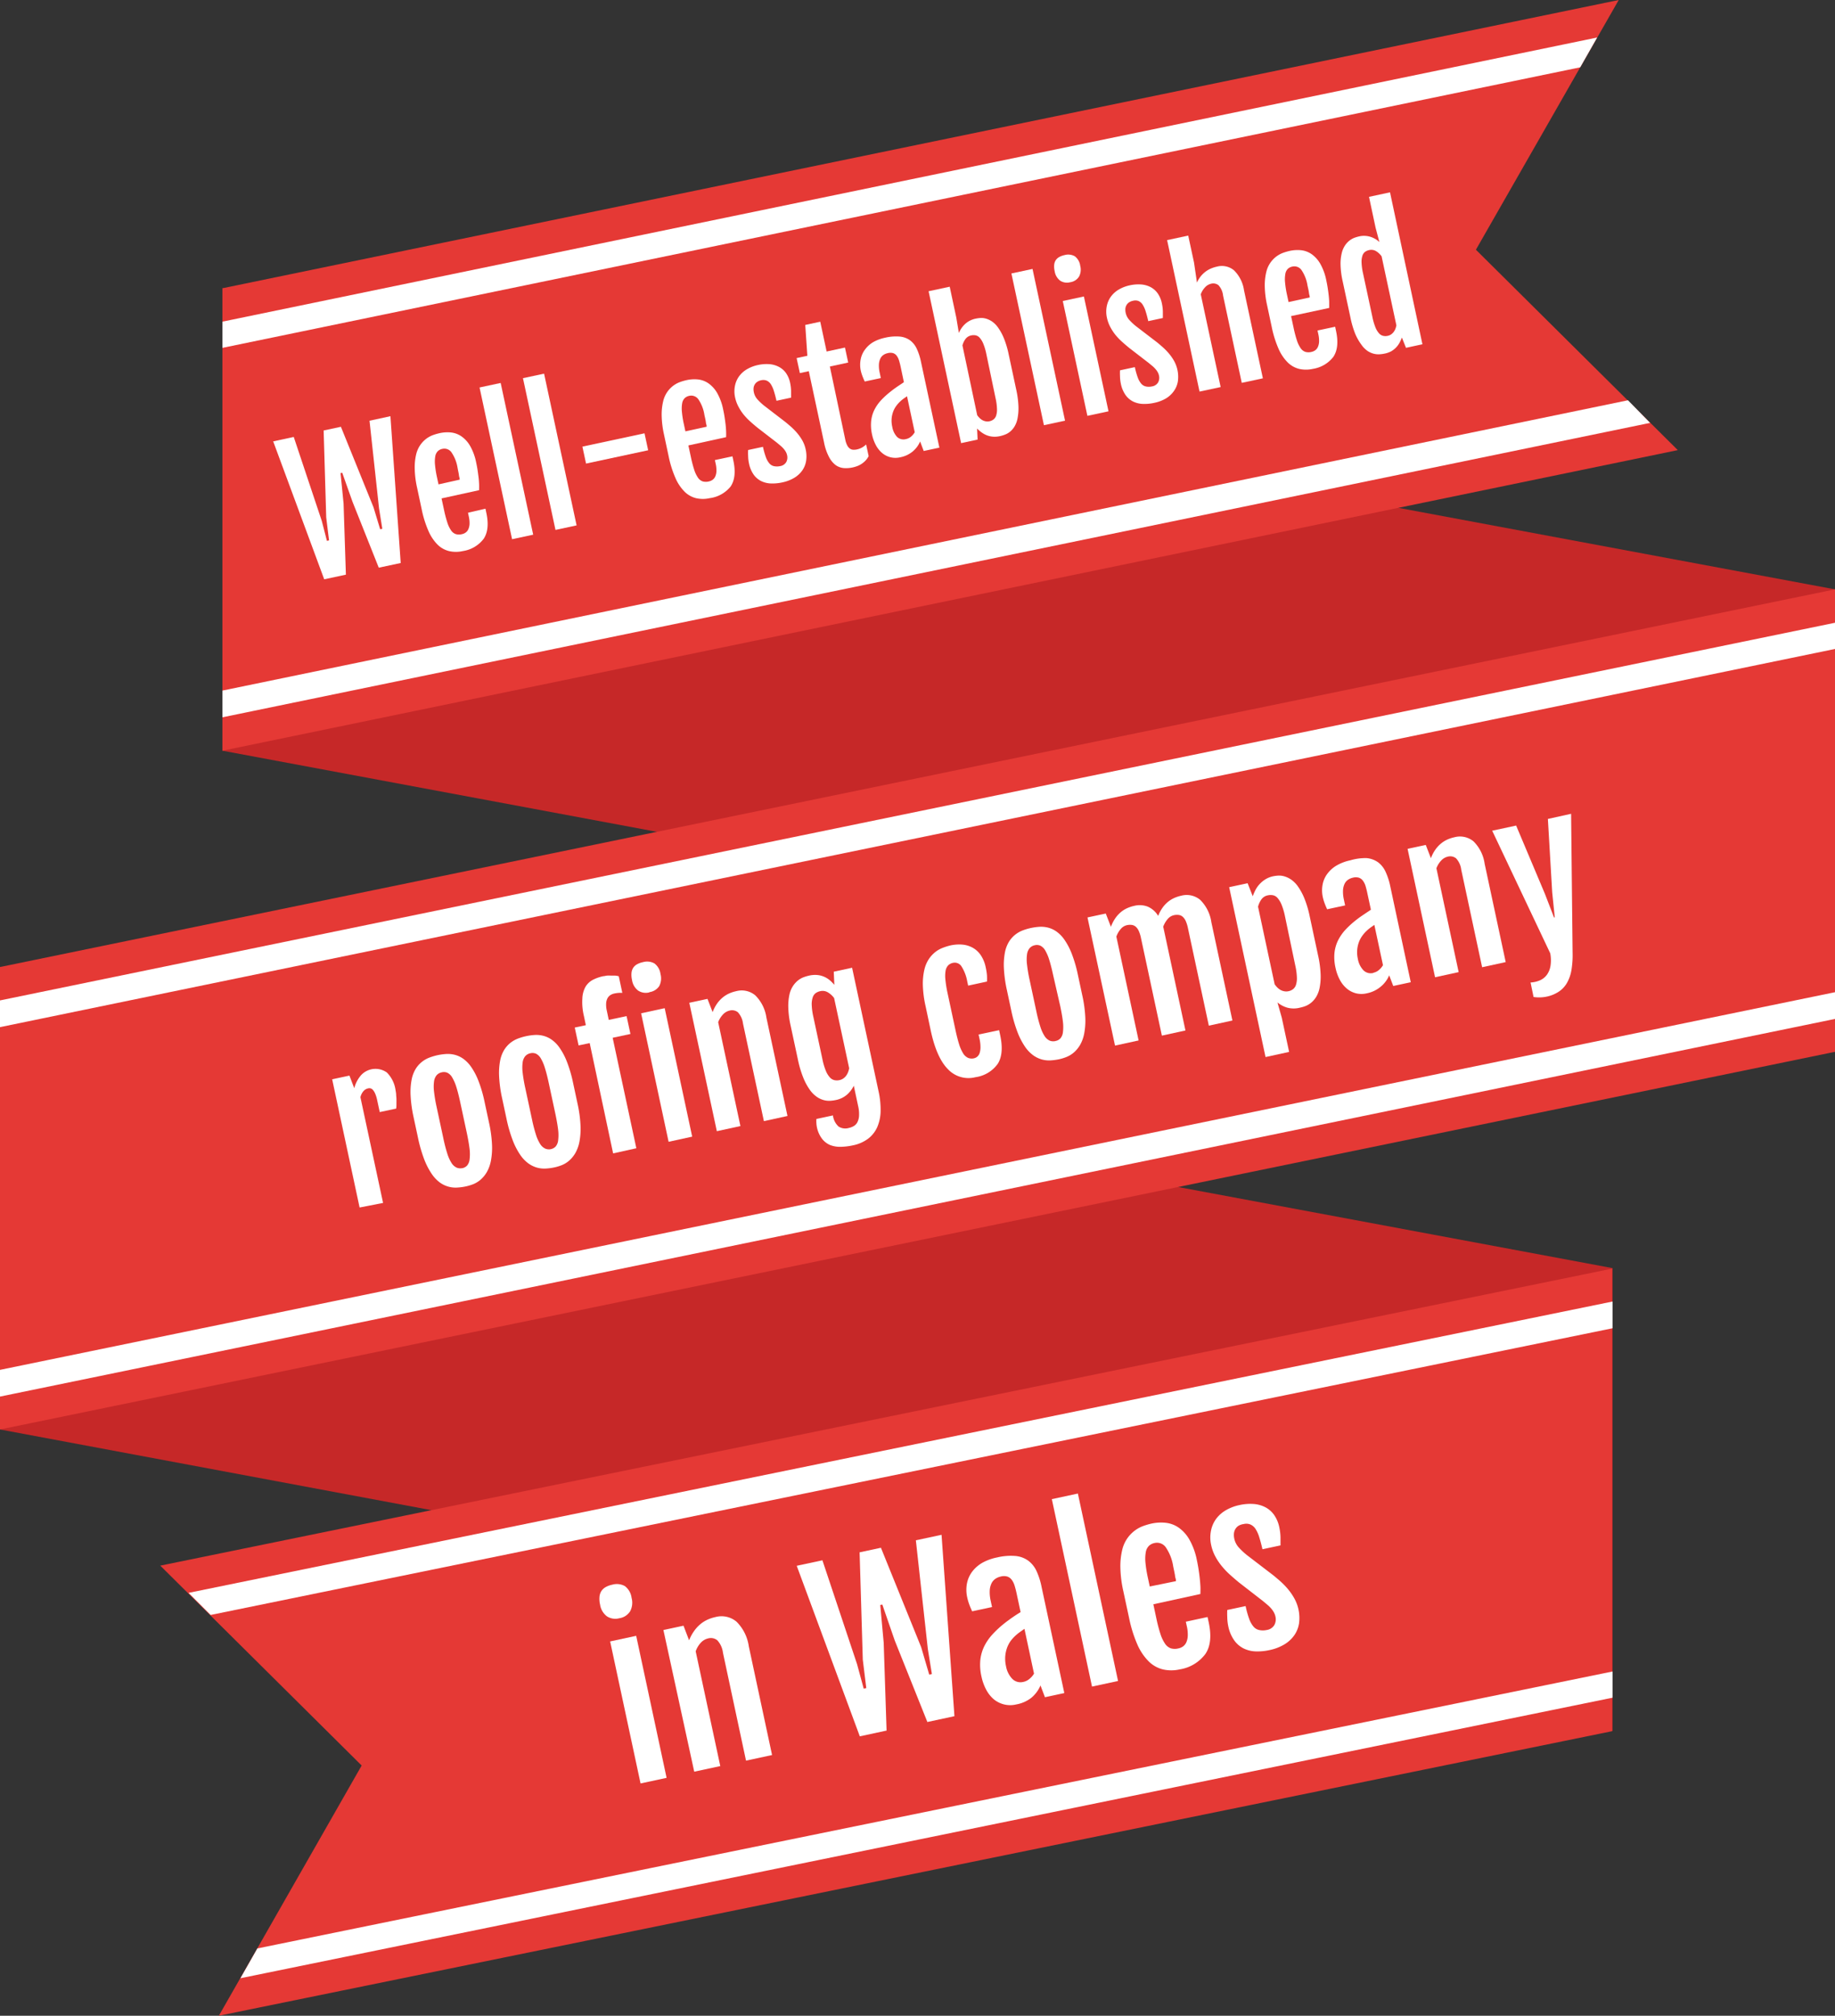 <svg xmlns="http://www.w3.org/2000/svg" width="357.2" height="392.3" viewBox="0 0 357.2 392.3"><rect x="0" y="0" width="357.2" height="392.3" fill="#333333" stroke="none"/><defs><style>.cls-1{fill:#c62828;}.cls-2{fill:#e53935;}.cls-3{fill:#fff;}</style></defs><title>usp_3</title><g id="Layer_2" data-name="Layer 2"><g id="Layer_1-2" data-name="Layer 1"><path class="cls-1" d="M313.9,336.9,0,278.2v-90l313.9,58.6v90.1Zm43.3-222.2v90L43.3,146.1v-90Z"/><path class="cls-2" d="M326.6,87.6,43.3,146.1v-90L315.1,0,287.3,48.6Zm30.6,27.1v90L0,278.2v-90ZM313.9,336.9,42.6,392.3l27.8-48.7L31.2,304.7l282.6-57.8v90h.1Z"/><path class="cls-3" d="M321.2,82.3,43.3,139.6v-5.2L316.9,77.9Zm36,116L0,271.8v-5.2l357.2-73.5ZM43.3,62.6,310.9,7.3l-3.3,5.8L43.3,67.7Zm313.9,63.7L0,199.9v-5.2l357.2-73.5ZM46.8,385l3.3-5.8,263.8-53.9V258.5L41,314.3,36.7,310l277.2-56.7v-6.4h0v83.5Z"/><path class="cls-3" d="M53.18,85.9l4-.86,5.46,16.35,1,3.87.41-.09-.55-4.48-.5-16.91,3.36-.72,6.34,15.65L74,103l.42-.09-.64-4L71.93,81.88,76,81,78,109.57l-4.27.91L68.62,97.65l-2-5.64-.33.07L66.88,98l.45,13.84-4.22.9Z"/><path class="cls-3" d="M90.08,107.25a6,6,0,0,1-2.67,0A4.83,4.83,0,0,1,85.18,106a8.65,8.65,0,0,1-1.78-2.67,20.75,20.75,0,0,1-1.31-4.19l-.9-4.22a18.59,18.59,0,0,1-.46-3.71A10.88,10.88,0,0,1,81,88.47a5.44,5.44,0,0,1,.83-1.89A5.51,5.51,0,0,1,83,85.37a5.19,5.19,0,0,1,1.33-.71,10.77,10.77,0,0,1,1.29-.37,7,7,0,0,1,2.2-.12,4.46,4.46,0,0,1,2,.75,5.83,5.83,0,0,1,1.7,1.88,10.69,10.69,0,0,1,1.18,3.26q.15.68.26,1.39c.07.47.13.94.19,1.39s.09.91.11,1.34,0,.84,0,1.22L85.95,97l.49,2.27a22.79,22.79,0,0,0,.64,2.43,5.75,5.75,0,0,0,.73,1.53,1.85,1.85,0,0,0,.92.72,2.34,2.34,0,0,0,1.22,0,1.85,1.85,0,0,0,.7-.31,1.58,1.58,0,0,0,.52-.65,2.88,2.88,0,0,0,.23-1,5.8,5.8,0,0,0-.15-1.5l-.15-.7L94.5,99l.18.86q.68,3.18-.53,5A6.24,6.24,0,0,1,90.08,107.25Zm-.6-13.9c0-.12,0-.28-.07-.49s-.07-.41-.11-.63-.08-.43-.13-.64L89.06,91A7.35,7.35,0,0,0,87.86,88a1.7,1.7,0,0,0-1.75-.64,1.78,1.78,0,0,0-.89.45,1.85,1.85,0,0,0-.49,1,6,6,0,0,0-.05,1.65,19.12,19.12,0,0,0,.39,2.45l.29,1.36Z"/><path class="cls-3" d="M93.35,75.41l4.11-.88,6.33,29.53-4.11.88Z"/><path class="cls-3" d="M101.8,73.6l4.11-.88,6.33,29.53-4.11.88Z"/><path class="cls-3" d="M113.37,86.92l12.09-2.59.71,3.3-12.09,2.59Z"/><path class="cls-3" d="M138.15,96.95a6,6,0,0,1-2.67,0,4.82,4.82,0,0,1-2.23-1.27A8.62,8.62,0,0,1,131.47,93a20.74,20.74,0,0,1-1.31-4.19l-.9-4.22a18.6,18.6,0,0,1-.46-3.71,10.93,10.93,0,0,1,.28-2.73,5.27,5.27,0,0,1,2-3.1,5.16,5.16,0,0,1,1.33-.71,10.78,10.78,0,0,1,1.29-.37,7,7,0,0,1,2.2-.12,4.45,4.45,0,0,1,2,.75,5.84,5.84,0,0,1,1.7,1.88,10.72,10.72,0,0,1,1.18,3.26q.15.68.26,1.39t.19,1.39q.08.69.11,1.34t0,1.22L134,86.69,134.5,89a22.76,22.76,0,0,0,.64,2.44,5.77,5.77,0,0,0,.73,1.53,1.85,1.85,0,0,0,.92.72,2.35,2.35,0,0,0,1.22,0,1.87,1.87,0,0,0,.7-.31,1.59,1.59,0,0,0,.52-.64,2.89,2.89,0,0,0,.23-1,5.79,5.79,0,0,0-.15-1.5l-.15-.7,3.42-.73.18.86q.68,3.18-.53,5A6.25,6.25,0,0,1,138.15,96.95Zm-.6-13.9c0-.12,0-.28-.07-.49s-.07-.41-.11-.63-.08-.43-.13-.64l-.12-.54a7.36,7.36,0,0,0-1.2-3.07,1.7,1.7,0,0,0-1.75-.64,1.78,1.78,0,0,0-.89.45,1.85,1.85,0,0,0-.49,1,6.05,6.05,0,0,0-.05,1.65,19.12,19.12,0,0,0,.39,2.45l.29,1.36Z"/><path class="cls-3" d="M145.79,90.16a7.29,7.29,0,0,1-.16-1.44,10.56,10.56,0,0,1,0-1.14l2.89-.62a14.56,14.56,0,0,0,.56,2,3.89,3.89,0,0,0,.68,1.22,1.64,1.64,0,0,0,.89.54,2.77,2.77,0,0,0,1.17,0,1.67,1.67,0,0,0,1.24-.81,1.89,1.89,0,0,0,.16-1.29,2.4,2.4,0,0,0-.24-.66,3.63,3.63,0,0,0-.42-.6,5.28,5.28,0,0,0-.58-.58l-.74-.62-3.76-2.9q-.74-.6-1.45-1.24a12.65,12.65,0,0,1-1.29-1.35,9.41,9.41,0,0,1-1-1.54,6.76,6.76,0,0,1-.65-1.8,5.41,5.41,0,0,1,0-2.35,4.65,4.65,0,0,1,.86-1.85,5.09,5.09,0,0,1,1.54-1.32,7.15,7.15,0,0,1,2-.76,7.83,7.83,0,0,1,2.25-.18,4.75,4.75,0,0,1,1.86.52A3.93,3.93,0,0,1,153,72.6a5.22,5.22,0,0,1,.81,1.94,8.32,8.32,0,0,1,.18,1.54q0,.76,0,1.31l-2.84.61q-.25-1.1-.51-1.91a5.16,5.16,0,0,0-.59-1.31,1.86,1.86,0,0,0-.78-.69A1.7,1.7,0,0,0,148.2,74a2.1,2.1,0,0,0-.86.36,1.63,1.63,0,0,0-.48.57,1.68,1.68,0,0,0-.18.68,2.82,2.82,0,0,0,.06.72,3,3,0,0,0,.68,1.37,11.36,11.36,0,0,0,1.3,1.23l4.1,3.15q.45.36,1.06.89a12.52,12.52,0,0,1,1.19,1.19,9.57,9.57,0,0,1,1.07,1.49,6.13,6.13,0,0,1,.69,1.8,6.06,6.06,0,0,1,.09,2.23,4.49,4.49,0,0,1-.75,1.88A5.15,5.15,0,0,1,154.6,93a7.49,7.49,0,0,1-2.35.89,8.73,8.73,0,0,1-2.17.2,4.66,4.66,0,0,1-1.9-.46,4,4,0,0,1-1.48-1.27A5.79,5.79,0,0,1,145.79,90.16Z"/><path class="cls-3" d="M157.44,72.24l-1.74.37-.63-2.92,2.09-.45-.41-6,2.92-.63,1.24,5.8,3.57-.77.63,2.92-3.57.77,3,14.22a4.17,4.17,0,0,0,.39,1.15,1.74,1.74,0,0,0,.53.62,1.2,1.2,0,0,0,.64.21,2.82,2.82,0,0,0,.7-.06,3.64,3.64,0,0,0,1-.37,4.05,4.05,0,0,0,.8-.6l.49,2.27a3.61,3.61,0,0,1-.62.88,4.55,4.55,0,0,1-.76.63,4.09,4.09,0,0,1-.84.43,6.38,6.38,0,0,1-.88.26,6.12,6.12,0,0,1-1.7.13,3.21,3.21,0,0,1-1.6-.57A4.62,4.62,0,0,1,161.41,89a10.09,10.09,0,0,1-1-2.88Z"/><path class="cls-3" d="M175.22,89a4,4,0,0,1-3.53-.86,5.1,5.1,0,0,1-1.2-1.52,7.82,7.82,0,0,1-.74-2.07,8.29,8.29,0,0,1-.18-2.52,6.47,6.47,0,0,1,.58-2.15,8,8,0,0,1,1.3-1.92,16.06,16.06,0,0,1,2-1.82q.55-.44,1.25-.92l1.25-.84-.63-3q-.14-.65-.31-1.2a3,3,0,0,0-.44-.92,1.48,1.48,0,0,0-.7-.53,2,2,0,0,0-1.07,0,2.37,2.37,0,0,0-.82.34,1.81,1.81,0,0,0-.61.71,3,3,0,0,0-.28,1.15,6.06,6.06,0,0,0,.16,1.65l.21,1-3.13.67q-.28-.6-.47-1.11a7.77,7.77,0,0,1-.3-1,5.45,5.45,0,0,1,0-2.3,4.55,4.55,0,0,1,.86-1.86A5.35,5.35,0,0,1,170,66.57a8.1,8.1,0,0,1,2.28-.84,9.17,9.17,0,0,1,2.85-.23,4.1,4.1,0,0,1,2,.72,4.24,4.24,0,0,1,1.32,1.64,11.32,11.32,0,0,1,.82,2.52l3.59,16.74-3.05.65-.7-1.85a5.15,5.15,0,0,1-1.44,1.94A5.39,5.39,0,0,1,175.22,89Zm1.14-3.55a2.16,2.16,0,0,0,1-.49,3,3,0,0,0,.7-.84l-1.5-7-.66.46a7.21,7.21,0,0,0-.78.66,6,6,0,0,0-.72.85,4.47,4.47,0,0,0-.56,1.09,5.18,5.18,0,0,0-.28,1.32,5.32,5.32,0,0,0,.12,1.54,3.83,3.83,0,0,0,.95,2A1.81,1.81,0,0,0,176.36,85.45Z"/><path class="cls-3" d="M180.76,56.68l4.11-.88,1.28,6,.5,3h0a5.64,5.64,0,0,1,.48-.88,4.78,4.78,0,0,1,.69-.82,4.27,4.27,0,0,1,.93-.67A4.5,4.5,0,0,1,190,62a6.42,6.42,0,0,1,.83-.11,3.2,3.2,0,0,1,1.06.11,4.17,4.17,0,0,1,1.19.55,4.76,4.76,0,0,1,1.21,1.21,10.47,10.47,0,0,1,1.13,2.08,18.07,18.07,0,0,1,.94,3.18l1.45,6.77a18.08,18.08,0,0,1,.44,3.28,10.26,10.26,0,0,1-.18,2.37,4.84,4.84,0,0,1-.62,1.62,4.06,4.06,0,0,1-.89,1,3.66,3.66,0,0,1-1,.55,6.2,6.2,0,0,1-.86.26,4.8,4.8,0,0,1-1.45.11,4.08,4.08,0,0,1-1.22-.29,4.56,4.56,0,0,1-1-.57,7.06,7.06,0,0,1-.83-.72l.1,2.15-3.21.69Zm9.46,24.12a4.06,4.06,0,0,0,.44.53,2.57,2.57,0,0,0,.54.42,2,2,0,0,0,.64.24,1.9,1.9,0,0,0,.76,0,2,2,0,0,0,.79-.35,1.56,1.56,0,0,0,.52-.76,3.81,3.81,0,0,0,.16-1.33,11.23,11.23,0,0,0-.28-2.08L192,68.9a11.25,11.25,0,0,0-.59-2,4.1,4.1,0,0,0-.69-1.15,1.46,1.46,0,0,0-.77-.48,2.1,2.1,0,0,0-.86,0,1.84,1.84,0,0,0-1.16.72,3.64,3.64,0,0,0-.58,1.24Z"/><path class="cls-3" d="M196.88,53.22l4.11-.88,6.33,29.53-4.11.88Z"/><path class="cls-3" d="M208.32,54.93a2.43,2.43,0,0,1-1.94-.3,2.83,2.83,0,0,1-1.08-1.86,3.89,3.89,0,0,1-.09-1.26,2,2,0,0,1,.32-.9,2,2,0,0,1,.68-.6,3.66,3.66,0,0,1,1-.36,2.61,2.61,0,0,1,2,.22,2.73,2.73,0,0,1,1.06,1.84,2.89,2.89,0,0,1-.22,2.11A2.44,2.44,0,0,1,208.32,54.93Zm-1.44,3.65,4.11-.88,4.79,22.35-4.11.88Z"/><path class="cls-3" d="M218.18,74.66a7.21,7.21,0,0,1-.16-1.44,10.62,10.62,0,0,1,0-1.15l2.89-.62a14.69,14.69,0,0,0,.56,2,3.91,3.91,0,0,0,.68,1.22,1.65,1.65,0,0,0,.89.54,2.79,2.79,0,0,0,1.17,0,1.67,1.67,0,0,0,1.24-.81,1.89,1.89,0,0,0,.16-1.29,2.37,2.37,0,0,0-.24-.66,3.66,3.66,0,0,0-.42-.6,5.35,5.35,0,0,0-.58-.58l-.75-.62-3.76-2.9q-.74-.6-1.45-1.24a12.56,12.56,0,0,1-1.29-1.35,9.51,9.51,0,0,1-1-1.54,6.82,6.82,0,0,1-.65-1.8,5.41,5.41,0,0,1,0-2.35,4.64,4.64,0,0,1,.86-1.85,5.1,5.1,0,0,1,1.54-1.32,7.16,7.16,0,0,1,2-.76,7.76,7.76,0,0,1,2.25-.18,4.75,4.75,0,0,1,1.86.52,4,4,0,0,1,1.38,1.22,5.21,5.21,0,0,1,.81,1.94,8.34,8.34,0,0,1,.19,1.54q0,.76,0,1.31l-2.84.61q-.25-1.1-.51-1.91a5.15,5.15,0,0,0-.59-1.31,1.86,1.86,0,0,0-.78-.69,1.71,1.71,0,0,0-1.06-.06,2.14,2.14,0,0,0-.86.36,1.64,1.64,0,0,0-.48.57,1.69,1.69,0,0,0-.18.68,2.77,2.77,0,0,0,.06.72,3,3,0,0,0,.68,1.37,11.28,11.28,0,0,0,1.3,1.23l4.1,3.14q.45.36,1.05.89a12.41,12.41,0,0,1,1.19,1.19,9.54,9.54,0,0,1,1.07,1.5,6.4,6.4,0,0,1,.78,4,4.48,4.48,0,0,1-.75,1.88A5.15,5.15,0,0,1,227,77.52a7.45,7.45,0,0,1-2.35.89,8.73,8.73,0,0,1-2.17.2,4.65,4.65,0,0,1-1.9-.46,4,4,0,0,1-1.48-1.27A5.78,5.78,0,0,1,218.18,74.66Z"/><path class="cls-3" d="M227.19,46.73l4.11-.88,1.13,5.26L233,55a5.25,5.25,0,0,1,.76-1.26,5.37,5.37,0,0,1,.95-.9,5,5,0,0,1,1.06-.6,6.5,6.5,0,0,1,1.12-.35,3.69,3.69,0,0,1,3.32.72,6.81,6.81,0,0,1,1.95,3.89l3.67,17.13-4.11.88-3.64-17a3.51,3.51,0,0,0-.89-2,1.63,1.63,0,0,0-1.45-.29,2.29,2.29,0,0,0-1.15.68,3.92,3.92,0,0,0-.85,1.38l3.87,18.05-4.11.88Z"/><path class="cls-3" d="M255.55,71.79a6,6,0,0,1-2.67,0,4.82,4.82,0,0,1-2.23-1.27,8.63,8.63,0,0,1-1.78-2.67,20.75,20.75,0,0,1-1.31-4.19l-.9-4.22a18.53,18.53,0,0,1-.46-3.71,11,11,0,0,1,.28-2.73,5.28,5.28,0,0,1,2-3.1,5.19,5.19,0,0,1,1.33-.71,10.73,10.73,0,0,1,1.29-.37,7,7,0,0,1,2.2-.12,4.48,4.48,0,0,1,2,.75,5.86,5.86,0,0,1,1.7,1.88,10.73,10.73,0,0,1,1.18,3.26q.15.68.26,1.39t.19,1.39q.08.69.11,1.34c0,.44,0,.84,0,1.22l-7.42,1.59.49,2.27a23,23,0,0,0,.64,2.44,5.78,5.78,0,0,0,.73,1.53,1.85,1.85,0,0,0,.92.72,2.35,2.35,0,0,0,1.22,0,1.89,1.89,0,0,0,.7-.31,1.59,1.59,0,0,0,.52-.65,2.89,2.89,0,0,0,.23-1,5.8,5.8,0,0,0-.15-1.5l-.15-.7,3.43-.73.18.86q.68,3.18-.53,5A6.24,6.24,0,0,1,255.55,71.79Zm-.6-13.9c0-.12,0-.28-.07-.49s-.07-.41-.11-.63-.08-.43-.13-.64l-.12-.54a7.34,7.34,0,0,0-1.2-3.07,1.7,1.7,0,0,0-1.75-.64,1.79,1.79,0,0,0-.89.45,1.84,1.84,0,0,0-.48,1,6,6,0,0,0-.05,1.65,19.09,19.09,0,0,0,.39,2.45l.29,1.36Z"/><path class="cls-3" d="M269.41,68.84a6.21,6.21,0,0,1-.89.11,3.66,3.66,0,0,1-1.11-.11,4,4,0,0,1-1.22-.55A4.83,4.83,0,0,1,265,67.07,10.2,10.2,0,0,1,263.82,65a18.14,18.14,0,0,1-.94-3.18l-1.52-7.09a16.45,16.45,0,0,1-.41-3.24,8.75,8.75,0,0,1,.25-2.3,4.59,4.59,0,0,1,.7-1.54,4.08,4.08,0,0,1,.94-.94,3.69,3.69,0,0,1,1-.5c.32-.1.59-.18.81-.22a4,4,0,0,1,1.17-.08,4.26,4.26,0,0,1,1.07.22,4.45,4.45,0,0,1,.91.43,4.25,4.25,0,0,1,.71.55v0l-.74-2.8-1.28-6,4.09-.88L276.89,67l-3.2.69-.8-2a7.77,7.77,0,0,1-.45,1,4.26,4.26,0,0,1-1.67,1.7A4.76,4.76,0,0,1,269.41,68.84Zm.71-3.48a1.84,1.84,0,0,0,.69-.29,2.21,2.21,0,0,0,.49-.48,2.42,2.42,0,0,0,.33-.6,4,4,0,0,0,.19-.67l-2.88-13.44a3.69,3.69,0,0,0-1.07-1,1.79,1.79,0,0,0-1.35-.21,2.11,2.11,0,0,0-.79.34,1.51,1.51,0,0,0-.52.75,3.8,3.8,0,0,0-.17,1.33,11.19,11.19,0,0,0,.28,2.07l1.84,8.57a11.3,11.3,0,0,0,.59,2,3.8,3.8,0,0,0,.7,1.15,1.55,1.55,0,0,0,.79.48A2.09,2.09,0,0,0,270.13,65.36Z"/><path class="cls-3" d="M64.66,210.05l3.36-.72.94,2.45a6.24,6.24,0,0,1,1.3-2.5,3.81,3.81,0,0,1,5.05-.55A6,6,0,0,1,77,212.19a6.93,6.93,0,0,1,.11.74c0,.29.05.6.06.92s0,.64,0,1,0,.62-.06.9l-3.19.68-.5-2.32a6.63,6.63,0,0,0-.37-1.23,2.91,2.91,0,0,0-.43-.73,1,1,0,0,0-.47-.33,1,1,0,0,0-.5,0,1.66,1.66,0,0,0-.93.57,2.76,2.76,0,0,0-.56,1.15l4.41,20.57L70,235Z"/><path class="cls-3" d="M90.66,230.9a11,11,0,0,1-1.65.22,5.2,5.2,0,0,1-3.41-1A6.85,6.85,0,0,1,84,228.4a13.79,13.79,0,0,1-1.44-2.82,27.4,27.4,0,0,1-1.2-4.18l-.84-3.92a25.47,25.47,0,0,1-.59-4.23,13,13,0,0,1,.19-3.09,6.32,6.32,0,0,1,.8-2.14,5.38,5.38,0,0,1,1.23-1.38,5.52,5.52,0,0,1,1.48-.83,11.56,11.56,0,0,1,1.57-.46,11.71,11.71,0,0,1,1.57-.22,5.51,5.51,0,0,1,1.66.13,5,5,0,0,1,1.67.74,6.44,6.44,0,0,1,1.6,1.62,13,13,0,0,1,1.44,2.75,26,26,0,0,1,1.2,4.14l.84,3.92a25.21,25.21,0,0,1,.59,4.26,13.62,13.62,0,0,1-.2,3.16,7.19,7.19,0,0,1-.79,2.23,5.82,5.82,0,0,1-1.2,1.48,5.07,5.07,0,0,1-1.43.89A9.15,9.15,0,0,1,90.66,230.9Zm-.72-3.54a1.73,1.73,0,0,0,1-.54,2.23,2.23,0,0,0,.47-1.19,8.29,8.29,0,0,0,0-2q-.14-1.21-.51-3l-1.32-6.15q-.38-1.76-.75-2.93a8.52,8.52,0,0,0-.8-1.85,2.29,2.29,0,0,0-.92-.91,1.7,1.7,0,0,0-1.11-.1,1.85,1.85,0,0,0-1,.56,2.39,2.39,0,0,0-.51,1.22,7.68,7.68,0,0,0,0,2,29.1,29.1,0,0,0,.51,3l1.32,6.15a29.15,29.15,0,0,0,.76,2.92,7.53,7.53,0,0,0,.83,1.82,2.33,2.33,0,0,0,1,.89A1.89,1.89,0,0,0,89.94,227.35Z"/><path class="cls-3" d="M107.9,227.2a10.88,10.88,0,0,1-1.65.22,5.27,5.27,0,0,1-1.71-.18,5.35,5.35,0,0,1-1.7-.83,6.87,6.87,0,0,1-1.61-1.71,13.76,13.76,0,0,1-1.44-2.82,27.29,27.29,0,0,1-1.2-4.18l-.84-3.92a25.38,25.38,0,0,1-.59-4.23,13,13,0,0,1,.19-3.09,6.3,6.3,0,0,1,.8-2.14,5.4,5.4,0,0,1,1.23-1.38,5.57,5.57,0,0,1,1.48-.83,11.22,11.22,0,0,1,3.14-.68,5.51,5.51,0,0,1,1.66.13,5,5,0,0,1,1.67.74,6.38,6.38,0,0,1,1.6,1.62,12.94,12.94,0,0,1,1.44,2.75,25.82,25.82,0,0,1,1.2,4.14l.84,3.92A25.19,25.19,0,0,1,113,219a13.72,13.72,0,0,1-.2,3.15,7.21,7.21,0,0,1-.79,2.23,5.86,5.86,0,0,1-1.2,1.48,5,5,0,0,1-1.43.89A9,9,0,0,1,107.9,227.2Zm-.72-3.55a1.73,1.73,0,0,0,1-.54,2.24,2.24,0,0,0,.47-1.19,8.35,8.35,0,0,0,0-2q-.14-1.21-.51-3l-1.32-6.15q-.38-1.76-.75-2.93a8.48,8.48,0,0,0-.79-1.85,2.31,2.31,0,0,0-.92-.91,1.71,1.71,0,0,0-1.11-.1,1.84,1.84,0,0,0-1,.56,2.39,2.39,0,0,0-.51,1.22,7.71,7.71,0,0,0,0,2,29.68,29.68,0,0,0,.51,3l1.32,6.15a28.82,28.82,0,0,0,.76,2.92,7.49,7.49,0,0,0,.83,1.83,2.33,2.33,0,0,0,1,.89A1.88,1.88,0,0,0,107.18,223.66Z"/><path class="cls-3" d="M114.79,203l-2.16.46-.75-3.48,2.16-.46-.38-1.8a11.41,11.41,0,0,1-.3-3.4A5,5,0,0,1,114,192a3.7,3.7,0,0,1,1.45-1.33,8.14,8.14,0,0,1,2-.69c.21,0,.44-.08.7-.11a6.77,6.77,0,0,1,.79,0c.26,0,.53,0,.79,0a3.29,3.29,0,0,1,.72.13l.69,3.23a5.62,5.62,0,0,0-1.57.13,2.23,2.23,0,0,0-.76.31,1.72,1.72,0,0,0-.56.62,2.42,2.42,0,0,0-.26,1,5.05,5.05,0,0,0,.13,1.4l.38,1.8,3.47-.74.75,3.48-3.46.74,4.61,21.5-4.52,1Zm11.62-9.87a2.72,2.72,0,0,1-2.17-.33,3.16,3.16,0,0,1-1.21-2.07,4.36,4.36,0,0,1-.1-1.41,2.23,2.23,0,0,1,.35-1,2.17,2.17,0,0,1,.76-.67,4.09,4.09,0,0,1,1.13-.4,2.91,2.91,0,0,1,2.22.25,3.06,3.06,0,0,1,1.18,2.06,3.24,3.24,0,0,1-.25,2.36A2.73,2.73,0,0,1,126.41,193.09Zm-1.61,4.08,4.59-1,5.35,25-4.59,1Z"/><path class="cls-3" d="M134.18,195.16l3.54-.76,1,2.58v0a7.2,7.2,0,0,1,.87-1.67,6.07,6.07,0,0,1,1.1-1.19,5.55,5.55,0,0,1,1.26-.78,7,7,0,0,1,1.36-.44,4.12,4.12,0,0,1,3.71.81,7.61,7.61,0,0,1,2.17,4.34l4.1,19.14-4.59,1-4.07-19a3.92,3.92,0,0,0-1-2.19,1.82,1.82,0,0,0-1.62-.32,2.51,2.51,0,0,0-1.27.75,4.45,4.45,0,0,0-.94,1.51l4.33,20.21-4.59,1Z"/><path class="cls-3" d="M162.14,217.08a3.5,3.5,0,0,0,1.09,2.16,2.41,2.41,0,0,0,2,.28,3.23,3.23,0,0,0,.95-.36,1.87,1.87,0,0,0,.71-.74,3.14,3.14,0,0,0,.33-1.26,6.79,6.79,0,0,0-.18-1.92l-.84-3.94a5.64,5.64,0,0,1-1.29,1.71,4.79,4.79,0,0,1-2.28,1.09,7,7,0,0,1-1,.13,4,4,0,0,1-1.24-.12,4.43,4.43,0,0,1-1.37-.63,5.58,5.58,0,0,1-1.37-1.37,11.16,11.16,0,0,1-1.27-2.34,20.34,20.34,0,0,1-1.06-3.56l-1.41-6.57a18.64,18.64,0,0,1-.46-3.52,10.53,10.53,0,0,1,.22-2.54,4.93,4.93,0,0,1,.72-1.73,4.81,4.81,0,0,1,1-1.08,4.13,4.13,0,0,1,1.11-.61,8.64,8.64,0,0,1,1-.29,5.14,5.14,0,0,1,1.66-.11,4.36,4.36,0,0,1,1.35.37,4.44,4.44,0,0,1,1.07.69,7.55,7.55,0,0,1,.83.85l-.11-2.56,3.57-.77,5.14,24a16.68,16.68,0,0,1,.41,3.85,8.24,8.24,0,0,1-.64,3.13A5.8,5.8,0,0,1,169,221.6a7.36,7.36,0,0,1-3,1.31,12.17,12.17,0,0,1-2.37.28,5.27,5.27,0,0,1-2.07-.36A3.92,3.92,0,0,1,160,221.6a5.58,5.58,0,0,1-1-2.32,4.86,4.86,0,0,1-.08-.65,6,6,0,0,1,0-.86Zm1.26-6.87a2,2,0,0,0,.77-.33,2.37,2.37,0,0,0,.55-.54,2.94,2.94,0,0,0,.37-.69,4.57,4.57,0,0,0,.21-.75l-2.93-13.66a4.13,4.13,0,0,0-1.2-1.1,2,2,0,0,0-1.5-.24,2.36,2.36,0,0,0-.89.38,1.68,1.68,0,0,0-.58.84,4.25,4.25,0,0,0-.19,1.48,12.36,12.36,0,0,0,.32,2.31l1.76,8.22a12.59,12.59,0,0,0,.66,2.25,4.39,4.39,0,0,0,.78,1.29,1.71,1.71,0,0,0,.88.54A2.3,2.3,0,0,0,163.4,210.21Z"/><path class="cls-3" d="M189.89,209.64a5.49,5.49,0,0,1-5.37-1.56q-2.22-2.24-3.35-7.55l-1-4.72a21.22,21.22,0,0,1-.53-4.15,12,12,0,0,1,.31-3,6.25,6.25,0,0,1,.92-2.1,6,6,0,0,1,1.29-1.35,5.56,5.56,0,0,1,1.45-.78A11,11,0,0,1,185,184a7.78,7.78,0,0,1,2.39-.16,5.08,5.08,0,0,1,2,.63,4.63,4.63,0,0,1,1.55,1.46,6.6,6.6,0,0,1,.94,2.34,11.94,11.94,0,0,1,.24,1.51,10.66,10.66,0,0,1,0,1.25l-3.66.79-.18-.83a8,8,0,0,0-1.08-2.85,1.55,1.55,0,0,0-1.69-.75,1.83,1.83,0,0,0-.92.47,2,2,0,0,0-.51,1,6.39,6.39,0,0,0-.05,1.79,22.47,22.47,0,0,0,.44,2.71l1.52,7.09q.35,1.63.7,2.75a7.52,7.52,0,0,0,.78,1.78,2.25,2.25,0,0,0,.95.89,1.91,1.91,0,0,0,1.19.09,1.45,1.45,0,0,0,.63-.32,1.56,1.56,0,0,0,.45-.69,3.7,3.7,0,0,0,.17-1.15,7.59,7.59,0,0,0-.2-1.68l-.17-.78,4-.85.21,1q.76,3.56-.46,5.52A6.38,6.38,0,0,1,189.89,209.64Z"/><path class="cls-3" d="M206.16,206.15a11.14,11.14,0,0,1-1.65.22,5.3,5.3,0,0,1-1.71-.18,5.36,5.36,0,0,1-1.7-.83,6.83,6.83,0,0,1-1.61-1.71,13.74,13.74,0,0,1-1.44-2.82,27.27,27.27,0,0,1-1.2-4.18l-.84-3.92a25.38,25.38,0,0,1-.59-4.23,13,13,0,0,1,.19-3.09,6.32,6.32,0,0,1,.8-2.14,5.39,5.39,0,0,1,1.23-1.38,5.52,5.52,0,0,1,1.48-.83,11.24,11.24,0,0,1,3.14-.68,5.51,5.51,0,0,1,1.66.13,5,5,0,0,1,1.67.74,6.42,6.42,0,0,1,1.6,1.62,13,13,0,0,1,1.44,2.75,26.06,26.06,0,0,1,1.2,4.14l.84,3.92a25.19,25.19,0,0,1,.59,4.26,13.61,13.61,0,0,1-.2,3.15,7.16,7.16,0,0,1-.79,2.23,5.82,5.82,0,0,1-1.2,1.48,5.07,5.07,0,0,1-1.43.89A9,9,0,0,1,206.16,206.15Zm-.72-3.55a1.73,1.73,0,0,0,1-.54,2.24,2.24,0,0,0,.47-1.19,8.3,8.3,0,0,0,0-2q-.14-1.21-.51-3L205,189.75q-.38-1.76-.75-2.93a8.47,8.47,0,0,0-.79-1.85,2.29,2.29,0,0,0-.92-.91,1.7,1.7,0,0,0-1.11-.1,1.85,1.85,0,0,0-1,.56,2.39,2.39,0,0,0-.51,1.22,7.67,7.67,0,0,0,0,2,29.4,29.4,0,0,0,.51,3l1.32,6.15a29.08,29.08,0,0,0,.76,2.92,7.5,7.5,0,0,0,.83,1.83,2.33,2.33,0,0,0,1,.89A1.87,1.87,0,0,0,205.44,202.61Z"/><path class="cls-3" d="M211.69,178.55l3.56-.76,1,2.58v0a7.39,7.39,0,0,1,.86-1.67,6,6,0,0,1,1.08-1.19,5.41,5.41,0,0,1,1.26-.78,7,7,0,0,1,1.36-.44,4.34,4.34,0,0,1,2.64.17,4.44,4.44,0,0,1,2,1.79,7.22,7.22,0,0,1,.86-1.61,5.87,5.87,0,0,1,1.07-1.14,5.4,5.4,0,0,1,1.23-.75,6.89,6.89,0,0,1,1.33-.43,4.1,4.1,0,0,1,3.69.81,7.61,7.61,0,0,1,2.17,4.34l4.1,19.14-4.59,1-4.07-19a6.56,6.56,0,0,0-.42-1.35,2.49,2.49,0,0,0-.58-.83,1.47,1.47,0,0,0-.76-.36,2.71,2.71,0,0,0-1,.05,2.21,2.21,0,0,0-1.17.73,4.85,4.85,0,0,0-.89,1.53,2.8,2.8,0,0,1,.09.32l.07.33,4.18,19.52-4.59,1-4.07-19a6.43,6.43,0,0,0-.42-1.35,2.48,2.48,0,0,0-.58-.83,1.48,1.48,0,0,0-.76-.36,2.74,2.74,0,0,0-1,.05,2.2,2.2,0,0,0-1.16.72,4.54,4.54,0,0,0-.87,1.5l4.33,20.21-4.59,1Z"/><path class="cls-3" d="M249.51,198.06l1.43,6.66-4.59,1-7.08-33.06,3.59-.77,1,2.54a9.58,9.58,0,0,1,.51-1.19,5.22,5.22,0,0,1,.8-1.15,5.53,5.53,0,0,1,1.14-.95,4.72,4.72,0,0,1,1.55-.61,7.29,7.29,0,0,1,.93-.12,3.6,3.6,0,0,1,1.18.13,4.68,4.68,0,0,1,1.33.62,5.34,5.34,0,0,1,1.35,1.35,11.66,11.66,0,0,1,1.26,2.33,20.26,20.26,0,0,1,1.05,3.55l1.62,7.57a20.32,20.32,0,0,1,.49,3.67,11.32,11.32,0,0,1-.2,2.64,5.46,5.46,0,0,1-.7,1.8,4.48,4.48,0,0,1-1,1.12,4.13,4.13,0,0,1-1.08.62,7.12,7.12,0,0,1-1,.29,4.89,4.89,0,0,1-2.54,0,5.49,5.49,0,0,1-1.88-1Zm-1.39-6.51a4,4,0,0,0,.5.61,2.82,2.82,0,0,0,.61.48,2.35,2.35,0,0,0,.72.27,2.11,2.11,0,0,0,.86,0,2.22,2.22,0,0,0,.88-.39,1.74,1.74,0,0,0,.58-.84,4.26,4.26,0,0,0,.18-1.49,12.6,12.6,0,0,0-.32-2.32l-2-9.56a12.6,12.6,0,0,0-.66-2.24,4.58,4.58,0,0,0-.77-1.29,1.63,1.63,0,0,0-.86-.54,2.37,2.37,0,0,0-1,0,2,2,0,0,0-1.31.82,4.28,4.28,0,0,0-.64,1.4Z"/><path class="cls-3" d="M266.09,193.31a4.52,4.52,0,0,1-2.16,0,4.57,4.57,0,0,1-1.79-.94,5.71,5.71,0,0,1-1.34-1.7,8.75,8.75,0,0,1-.83-2.32,9.21,9.21,0,0,1-.21-2.82,7.2,7.2,0,0,1,.65-2.4,9,9,0,0,1,1.45-2.14,18,18,0,0,1,2.2-2q.62-.49,1.4-1c.52-.36,1-.67,1.4-.94l-.71-3.3c-.1-.48-.22-.93-.34-1.34a3.37,3.37,0,0,0-.5-1,1.66,1.66,0,0,0-.78-.59,2.18,2.18,0,0,0-1.2,0,2.67,2.67,0,0,0-.91.39,2,2,0,0,0-.68.79,3.33,3.33,0,0,0-.31,1.28,6.75,6.75,0,0,0,.18,1.84l.23,1.09-3.5.75q-.31-.67-.52-1.25a8.67,8.67,0,0,1-.33-1.15,6.1,6.1,0,0,1,0-2.57,5.09,5.09,0,0,1,1-2.08,6,6,0,0,1,1.82-1.54,9,9,0,0,1,2.55-.94A10.3,10.3,0,0,1,266,167a4.58,4.58,0,0,1,2.23.8,4.74,4.74,0,0,1,1.47,1.83,12.6,12.6,0,0,1,.92,2.82l4,18.71-3.41.73-.79-2.07a5.74,5.74,0,0,1-1.61,2.17A6,6,0,0,1,266.09,193.31Zm1.27-4a2.41,2.41,0,0,0,1.07-.54,3.4,3.4,0,0,0,.78-.93L267.53,180l-.74.52a8.18,8.18,0,0,0-.87.74,6.71,6.71,0,0,0-.8.95,5.08,5.08,0,0,0-.62,1.21,5.7,5.7,0,0,0-.31,1.48,5.94,5.94,0,0,0,.13,1.73,4.29,4.29,0,0,0,1.06,2.18A2,2,0,0,0,267.36,189.34Z"/><path class="cls-3" d="M274,165.2l3.54-.76,1,2.58v0a7.17,7.17,0,0,1,.87-1.67,6.1,6.1,0,0,1,1.1-1.19,5.6,5.6,0,0,1,1.26-.78,7,7,0,0,1,1.36-.44,4.13,4.13,0,0,1,3.71.81A7.62,7.62,0,0,1,289,168.1l4.1,19.14-4.59,1-4.07-19a3.92,3.92,0,0,0-1-2.19,1.82,1.82,0,0,0-1.62-.33,2.5,2.5,0,0,0-1.27.75,4.45,4.45,0,0,0-.94,1.51l4.33,20.21-4.59,1Z"/><path class="cls-3" d="M299.83,190.76a3.35,3.35,0,0,0,1.33-1.11,4.15,4.15,0,0,0,.67-1.75,7.23,7.23,0,0,0-.06-2.37l-11.3-23.86,4.66-1,5.59,13.26,1.78,4.61.15,0-.5-4.88-.84-14.28,4.52-1,.29,27a17.86,17.86,0,0,1-.21,3.33,7.68,7.68,0,0,1-.85,2.52,5.13,5.13,0,0,1-1.59,1.74,6.84,6.84,0,0,1-2.44,1,7.16,7.16,0,0,1-2.51.06l-.58-2.82A5.19,5.19,0,0,0,299.83,190.76Z"/><path class="cls-3" d="M120.55,314.94a3,3,0,0,1-2.4-.37,3.5,3.5,0,0,1-1.34-2.29,4.78,4.78,0,0,1-.11-1.56,2.47,2.47,0,0,1,.39-1.11,2.41,2.41,0,0,1,.84-.75,4.51,4.51,0,0,1,1.25-.45,3.22,3.22,0,0,1,2.45.27,3.37,3.37,0,0,1,1.31,2.28,3.57,3.57,0,0,1-.27,2.61A3,3,0,0,1,120.55,314.94Zm-1.78,4.51,5.07-1.09L129.76,346l-5.07,1.09Z"/><path class="cls-3" d="M129.14,317.23l3.91-.84,1.09,2.85v0a8,8,0,0,1,1-1.85,6.84,6.84,0,0,1,1.22-1.32,6.11,6.11,0,0,1,1.4-.87,7.64,7.64,0,0,1,1.5-.49,4.55,4.55,0,0,1,4.1.89,8.41,8.41,0,0,1,2.4,4.8l4.53,21.16-5.07,1.09-4.49-21a4.32,4.32,0,0,0-1.1-2.42,2,2,0,0,0-1.8-.36,2.77,2.77,0,0,0-1.41.83,4.92,4.92,0,0,0-1,1.67l4.79,22.34-5.07,1.09Z"/><path class="cls-3" d="M155.09,304.73l5-1.07,6.74,20.2,1.3,4.78.5-.11-.68-5.54-.62-20.88,4.15-.89,7.83,19.34,1.57,5.35.52-.11-.79-4.88-2.33-21.15,5-1.07L185.79,334l-5.27,1.13-6.35-15.86-2.42-7-.4.09.67,7.34.56,17.1-5.21,1.12Z"/><path class="cls-3" d="M197.83,331.71a5,5,0,0,1-2.38,0,5.09,5.09,0,0,1-2-1,6.34,6.34,0,0,1-1.48-1.87,9.67,9.67,0,0,1-.92-2.56,10.21,10.21,0,0,1-.23-3.12,8,8,0,0,1,.72-2.65,9.8,9.8,0,0,1,1.6-2.37,19.61,19.61,0,0,1,2.43-2.25q.68-.54,1.55-1.14t1.55-1l-.78-3.65q-.17-.8-.38-1.48a3.79,3.79,0,0,0-.55-1.14,1.85,1.85,0,0,0-.86-.65,2.42,2.42,0,0,0-1.33,0,3,3,0,0,0-1,.43,2.25,2.25,0,0,0-.76.88,3.66,3.66,0,0,0-.35,1.42,7.47,7.47,0,0,0,.19,2l.26,1.2-3.87.83q-.35-.74-.58-1.38a9.76,9.76,0,0,1-.37-1.27,6.74,6.74,0,0,1-.05-2.84,5.63,5.63,0,0,1,1.06-2.3,6.61,6.61,0,0,1,2-1.7,10,10,0,0,1,2.82-1,11.32,11.32,0,0,1,3.53-.28,5,5,0,0,1,2.47.89,5.24,5.24,0,0,1,1.63,2,13.92,13.92,0,0,1,1,3.12l4.43,20.67-3.77.81-.87-2.29a6.35,6.35,0,0,1-1.78,2.4A6.64,6.64,0,0,1,197.83,331.71Zm1.41-4.39a2.69,2.69,0,0,0,1.18-.6,3.82,3.82,0,0,0,.86-1L199.42,317l-.82.58a8.92,8.92,0,0,0-1,.81,7.51,7.51,0,0,0-.89,1,5.57,5.57,0,0,0-.69,1.34,6.38,6.38,0,0,0-.34,1.63,6.6,6.6,0,0,0,.15,1.91,4.75,4.75,0,0,0,1.17,2.41A2.24,2.24,0,0,0,199.23,327.32Z"/><path class="cls-3" d="M204.75,291.76l5.07-1.09,7.82,36.48-5.07,1.09Z"/><path class="cls-3" d="M229.65,324.89a7.35,7.35,0,0,1-3.3,0,5.94,5.94,0,0,1-2.76-1.57,10.67,10.67,0,0,1-2.2-3.29,25.61,25.61,0,0,1-1.61-5.18l-1.12-5.21a22.88,22.88,0,0,1-.57-4.59,13.56,13.56,0,0,1,.35-3.37,6.51,6.51,0,0,1,2.5-3.83,6.36,6.36,0,0,1,1.65-.88,13.48,13.48,0,0,1,1.59-.46,8.66,8.66,0,0,1,2.71-.15,5.49,5.49,0,0,1,2.53.93,7.17,7.17,0,0,1,2.1,2.33,13.25,13.25,0,0,1,1.46,4q.18.84.32,1.72c.09.58.17,1.16.23,1.72s.11,1.12.14,1.66,0,1,0,1.5l-9.16,2,.6,2.81a28.2,28.2,0,0,0,.79,3,7.16,7.16,0,0,0,.9,1.88,2.3,2.3,0,0,0,1.13.89,2.91,2.91,0,0,0,1.5,0,2.3,2.3,0,0,0,.86-.38,2,2,0,0,0,.64-.8,3.57,3.57,0,0,0,.28-1.29,7.15,7.15,0,0,0-.19-1.86l-.19-.86,4.23-.91.23,1.06q.84,3.93-.65,6.13A7.72,7.72,0,0,1,229.65,324.89Zm-.74-17.17c0-.15,0-.35-.09-.6s-.08-.51-.14-.78-.1-.53-.16-.79l-.14-.67a9,9,0,0,0-1.48-3.79,2.09,2.09,0,0,0-2.16-.79,2.21,2.21,0,0,0-1.1.56,2.27,2.27,0,0,0-.6,1.22,7.47,7.47,0,0,0-.07,2,23.83,23.83,0,0,0,.48,3l.36,1.68Z"/><path class="cls-3" d="M239.1,316.52a9,9,0,0,1-.2-1.78,13.44,13.44,0,0,1,0-1.41l3.57-.76a18,18,0,0,0,.69,2.48,4.84,4.84,0,0,0,.84,1.51,2,2,0,0,0,1.1.67,3.42,3.42,0,0,0,1.45,0,2.07,2.07,0,0,0,1.53-1,2.34,2.34,0,0,0,.2-1.6,3,3,0,0,0-.3-.82,4.53,4.53,0,0,0-.51-.74,6.49,6.49,0,0,0-.72-.72l-.92-.77L241.21,308q-.91-.75-1.79-1.54a15.38,15.38,0,0,1-1.59-1.67,11.62,11.62,0,0,1-1.27-1.9,8.46,8.46,0,0,1-.8-2.22,6.68,6.68,0,0,1,0-2.91,5.75,5.75,0,0,1,1.06-2.28,6.31,6.31,0,0,1,1.91-1.62,8.87,8.87,0,0,1,2.51-.94,9.6,9.6,0,0,1,2.78-.22,5.88,5.88,0,0,1,2.3.64,4.86,4.86,0,0,1,1.71,1.51,6.44,6.44,0,0,1,1,2.4,10.29,10.29,0,0,1,.23,1.9q0,.94,0,1.61l-3.51.75q-.31-1.36-.63-2.36a6.32,6.32,0,0,0-.73-1.61,2.29,2.29,0,0,0-1-.85,2.1,2.1,0,0,0-1.31-.08A2.63,2.63,0,0,0,241,297a2,2,0,0,0-.59.7,2.11,2.11,0,0,0-.22.84,3.43,3.43,0,0,0,.07.89,3.68,3.68,0,0,0,.84,1.69,14.23,14.23,0,0,0,1.61,1.52l5.07,3.88q.56.45,1.3,1.09a15.4,15.4,0,0,1,1.47,1.47,11.68,11.68,0,0,1,1.32,1.85,7.89,7.89,0,0,1,1,5,5.54,5.54,0,0,1-.93,2.33,6.36,6.36,0,0,1-1.94,1.78,9.26,9.26,0,0,1-2.9,1.1,10.88,10.88,0,0,1-2.67.25,5.75,5.75,0,0,1-2.34-.57,5,5,0,0,1-1.83-1.57A7.18,7.18,0,0,1,239.1,316.52Z"/></g></g></svg>